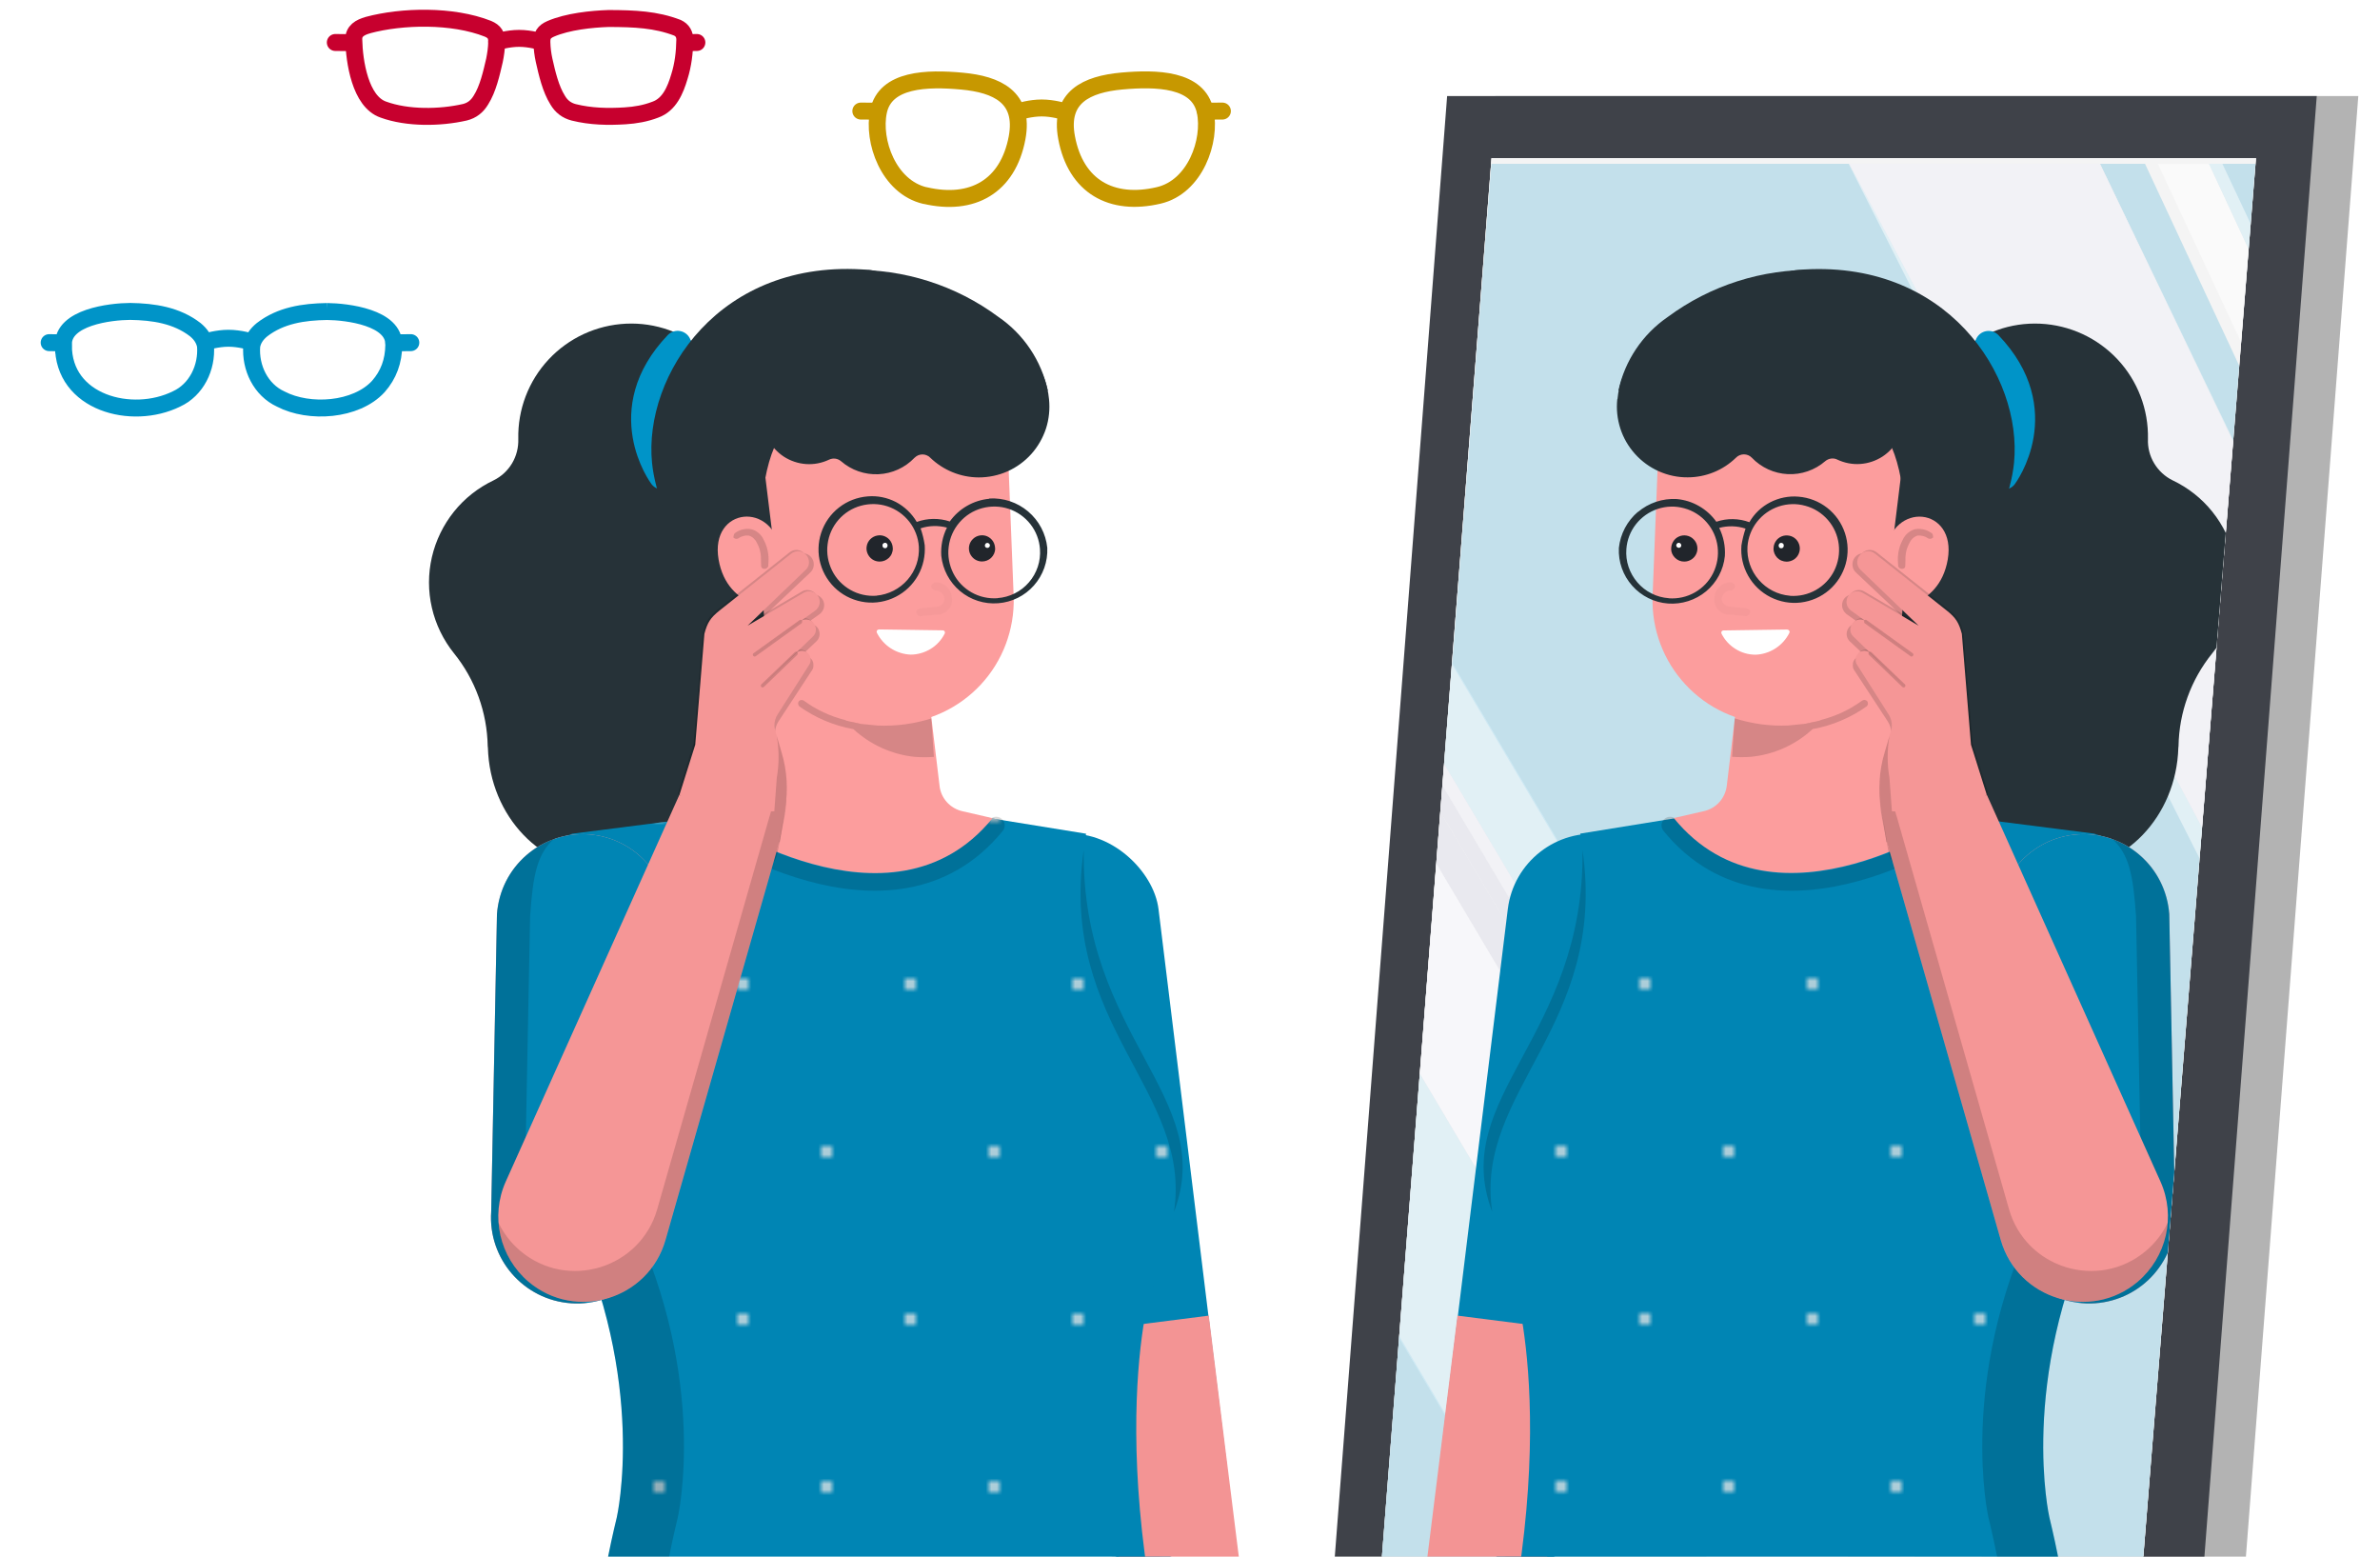 <?xml version="1.0" encoding="UTF-8"?><svg id="a" xmlns="http://www.w3.org/2000/svg" xmlns:xlink="http://www.w3.org/1999/xlink" viewBox="0 0 260 170"><defs><clipPath id="b"><rect width="260" height="170" style="fill:none;"/></clipPath><clipPath id="c"><path d="M142.86,273.42h82.95S246.45,17.28,246.45,17.28h-83.51s-20.08,256.14-20.08,256.14Z" style="fill:none;"/></clipPath><pattern id="d" x="0" y="0" width="60" height="60" patternTransform="translate(-12575.46 -3278.04) rotate(-180) scale(.61 -.61)" patternUnits="userSpaceOnUse" viewBox="0 0 60 60"><g><rect width="60" height="60" style="fill:none;"/><circle cx="45" cy="0" r="1" style="fill:#e6e6e6;"/><circle cx="15" cy="0" r="1" style="fill:#e6e6e6;"/><circle cx="60" cy="30" r="1" style="fill:#e6e6e6;"/><circle cx="30" cy="30" r="1" style="fill:#e6e6e6;"/><circle cx="0" cy="30" r="1" style="fill:#e6e6e6;"/><circle cx="45" cy="60" r="1" style="fill:#e6e6e6;"/><circle cx="15" cy="60" r="1" style="fill:#e6e6e6;"/></g></pattern><pattern id="e" patternTransform="translate(-3267.76 -3278.04) scale(.61)" xlink:href="#d"/></defs><g style="clip-path:url(#b);"><g><path d="M142.22,285.15h94.27S257.63,10.49,257.63,10.49h-94.28s-21.13,274.66-21.13,274.66Z" style="isolation:isolate; opacity:.3;"/><polygon points="158.09 10.49 158.81 10.49 252.36 10.49 253.09 10.49 231.96 285.15 231.23 285.15 137.69 285.15 136.96 285.15 158.09 10.49" style="fill:#3f4249;"/></g><g><path d="M142.86,273.42h82.95S246.45,17.28,246.45,17.28h-83.51s-20.08,256.14-20.08,256.14Z" style="fill:#f4f4f4;"/><path d="M142.86,273.42h82.95S246.45,17.28,246.45,17.28h-83.51s-20.08,256.14-20.08,256.14Z" style="fill:#f4f4f4;"/><path d="M142.86,273.42h82.95S246.45,17.28,246.45,17.28h-83.51s-20.08,256.14-20.08,256.14Z" style="fill:#f4f4f4;"/><path d="M242.78,17.89l3.08,6.54,.53-6.54h-3.61Z" style="fill:#0094c8; isolation:isolate; opacity:.2;"/><path d="M229.41,17.89l14.55,30.2,.66-8.15-10.29-22.05h-4.91Z" style="fill:#0094c8; isolation:isolate; opacity:.2;"/><path d="M156.91,94.32l73.35,123.47,.45-5.62-73.36-123.49-.44,5.64Z" style="fill:#e4e4ed; isolation:isolate; opacity:.7;"/><path d="M199.22,272.8h26.59s.29-3.59,.29-3.59l-73.25-123.31-4.27,54.41,50.64,72.5Z" style="fill:#0094c8; isolation:isolate; opacity:.2;"/><path d="M158.64,72.59l73.39,123.54,8.25-102.41L201.96,17.89h-39.03s-4.29,54.7-4.29,54.7Z" style="fill:#0094c8; isolation:isolate; opacity:.2;"/><path d="M229.4,17.89l14.54,30.33v-.12s-14.54-30.2-14.54-30.2h0Z" style="fill:#0094c8; isolation:isolate; opacity:.2;"/><path d="M229.4,17.89l14.54,30.33v-.12s-14.54-30.2-14.54-30.2h0Z" style="fill:#fff; isolation:isolate; opacity:.5;"/><path d="M201.96,17.89l38.32,75.83,.27-3.37L202.03,17.89h-.07Z" style="fill:#0094c8; isolation:isolate; opacity:.2;"/><path d="M201.96,17.89l38.32,75.83,.27-3.37L202.03,17.89h-.07Z" style="fill:#fff; isolation:isolate; opacity:.5;"/><path d="M202.03,17.89l38.52,72.45,3.39-42.13-14.54-30.33h-27.37Z" style="fill:#e4e4ed;"/><path d="M202.03,17.89l38.52,72.45,3.39-42.13-14.54-30.33h-27.37Z" style="fill:#fff; isolation:isolate; opacity:.5;"/><path d="M235.73,17.89l9.09,19.48,.82-10.18-4.32-9.29h-5.59Z" style="fill:#fff; isolation:isolate; opacity:.5;"/><path d="M241.33,17.89l4.32,9.29,.22-2.75-3.08-6.54h-1.46Z" style="fill:#0094c8; isolation:isolate; opacity:.2;"/><path d="M241.33,17.89l4.32,9.29,.22-2.75-3.08-6.54h-1.46Z" style="fill:#fff; isolation:isolate; opacity:.5;"/><path d="M152.85,146.2l73.25,123.31,2.32-28.85-73.31-123.4-2.27,28.94Z" style="fill:#0094c8; isolation:isolate; opacity:.2;"/><path d="M152.85,146.2l73.25,123.31,2.32-28.85-73.31-123.4-2.27,28.94Z" style="fill:#fff; isolation:isolate; opacity:.5;"/><path d="M155.12,117.26l73.31,123.4,1.84-22.86-73.35-123.47-1.8,22.93Z" style="fill:#e4e4ed;"/><path d="M155.12,117.26l73.31,123.4,1.84-22.86-73.35-123.47-1.8,22.93Z" style="fill:#fff; isolation:isolate; opacity:.7;"/><path d="M157.36,88.68l73.36,123.49,.23-2.89-73.37-123.5-.23,2.9Z" style="fill:#e4e4ed; isolation:isolate; opacity:.7;"/><path d="M157.77,83.47l73.37,123.51,.89-11.13-73.39-123.54-.88,11.16Z" style="fill:#0094c8; isolation:isolate; opacity:.2;"/><path d="M157.77,83.47l73.37,123.51,.89-11.13-73.39-123.54-.88,11.16Z" style="fill:#fff; isolation:isolate; opacity:.5;"/><path d="M157.59,85.79l73.37,123.5,.19-2.31-73.37-123.51-.18,2.32Z" style="fill:#e4e4ed;"/><path d="M157.59,85.79l73.37,123.5,.19-2.31-73.37-123.51-.18,2.32Z" style="fill:#fff; isolation:isolate; opacity:.5;"/></g><g style="clip-path:url(#c);"><g><g><path d="M211.93,54.25c.51,.79,.77,1.71,.75,2.65-.02,.94-.33,1.85-.87,2.61-1.44,1.99-2.26,4.36-2.34,6.82-.08,2.46,.57,4.88,1.87,6.96,1.4,2.16,2.09,4.69,1.98,7.26v.41c-.23,7.52,5.14,13.77,11.93,13.96,6.79,.19,12.5-5.74,12.72-13.26l.02-.17c.06-3.7,1.36-7.27,3.69-10.15,1.17-1.45,1.99-3.15,2.41-4.97,.42-1.82,.42-3.7,0-5.52-.42-1.82-1.24-3.51-2.41-4.97s-2.65-2.62-4.33-3.42c-.84-.41-1.54-1.06-2.02-1.86-.48-.8-.72-1.72-.68-2.66h0c.07-3.22-1.12-6.34-3.32-8.69-2.2-2.35-5.23-3.75-8.45-3.9-3.22-.15-6.36,.97-8.77,3.11-2.41,2.14-3.88,5.14-4.1,8.35-.17,2.62,.5,5.23,1.92,7.44h0Z" style="fill:#263238;"/><path d="M217.24,37.63c6.96,7.26,1.67,14.35,1.67,14.35" style="fill:none; stroke:#0094c8; stroke-linecap:round; stroke-miterlimit:10; stroke-width:2.98px;"/></g><g><rect x="160.93" y="90.82" width="18.78" height="79.95" rx="9.39" ry="9.39" transform="translate(323.42 281.37) rotate(-173)" style="fill:#0085b4;"/><path d="M172.3,161.85l7.45-60.71c.56-4.53-2.21-8.7-6.39-10.06,.6-.04,1.21-.03,1.83,.04,5.15,.63,8.81,5.32,8.17,10.46l-7.45,60.71c-.63,5.15-5.32,8.81-10.46,8.17-.62-.08-1.21-.21-1.78-.4,4.39-.31,8.08-3.69,8.64-8.22Z" style="isolation:isolate; opacity:.15;"/></g><path d="M159.22,143.68l-7.34,58.87,10.04,.66,12.32-57.62-15.02-1.91Z" style="fill:#f39494;"/><g><path d="M228.99,132.95c-8.51,17.87-5.11,32.75-5.11,32.75,3.4,14.04,5.11,34.03,5.11,34.03h-70.19c13.18-37.01,6.81-58.71,6.81-58.71-7.68-13.18,3.83-30.2,3.83-30.2,5.11-11.48,3.19-19.78,3.19-19.78l15.75-2.55h20.42s19.99,2.55,19.99,2.55c17.23,5.32,.21,41.9,.21,41.9Z" style="fill:#0085b4;"/><path d="M228.99,132.95c-8.51,17.87-5.11,32.75-5.11,32.75,3.4,14.04,5.11,34.03,5.11,34.03h-70.19c13.18-37.01,6.81-58.71,6.81-58.71-7.68-13.18,3.83-30.2,3.83-30.2,5.11-11.48,3.19-19.78,3.19-19.78l15.75-2.55h20.42s19.99,2.55,19.99,2.55c17.23,5.32,.21,41.9,.21,41.9Z" style="fill:url(#d);"/></g><path d="M214.55,89.92s-20.66,14.29-32.1,.22" style="fill:none; isolation:isolate; opacity:.15; stroke:#000; stroke-linecap:round; stroke-linejoin:round; stroke-width:1.88px;"/><path d="M172.88,92.84c.25,20.41-14.64,26.99-9.86,39.52-2-13.23,12.62-20.29,9.86-39.52Z" style="isolation:isolate; opacity:.15;"/><path d="M222.33,132.95s12.43-26.58,6.45-41.9c15.42,4.87,.21,41.9,.21,41.9-8.51,17.87-5.11,32.75-5.11,32.75,3.4,14.04,5.11,34.03,5.11,34.03h-6.66s-1.7-19.99-5.11-34.03c0,0-3.4-14.89,5.11-32.75Z" style="isolation:isolate; opacity:.15;"/><g><path d="M228.89,142.33h0c5.17-.36,9.08-4.84,8.72-10.01l-.63-32.48c-.36-5.17-4.84-9.08-10.01-8.72h0c-5.17,.36-9.08,4.84-8.72,10.01l.63,32.48c.36,5.17,4.84,9.08,10.01,8.72Z" style="fill:#fc9d9d;"/><path d="M228.89,142.33h0c5.17-.36,9.08-4.84,8.72-10.01l-.63-32.48c-.36-5.17-4.84-9.08-10.01-8.72h0c-5.17,.36-9.08,4.84-8.72,10.01l.63,32.48c.36,5.17,4.84,9.08,10.01,8.72Z" style="fill:#0085b4;"/><path d="M233.98,132.57l-.63-32.48c-.31-4.55-.77-6.96-2.78-8.62,4.63,1.97,6.05,5.28,6.4,8.37l.63,32.48c.36,5.17-3.55,9.65-8.72,10.01-.62,.04-1.23,.02-1.82-.05,4.25-1.14,7.23-5.15,6.92-9.71Z" style="isolation:isolate; opacity:.15;"/></g><g><g><path d="M189.64,77.47l-1,8.34c-.08,.66-.36,1.29-.8,1.78-.45,.5-1.03,.84-1.68,.99l-3.31,.76c11.07,13.61,31.06-.21,31.06-.21l-2.59-.54c-.72-.15-1.36-.53-1.83-1.1-.47-.56-.73-1.26-.75-1.99l-.54-20.76-18.54,12.72Z" style="fill:#fc9d9d;"/><path d="M189.23,82.65c.68,.05,1.37,.05,2.05,0,2.52-.25,4.88-1.31,6.74-3.03,2.13-.38,4.15-1.23,5.91-2.49,.08-.07,.12-.16,.13-.27,0-.1-.02-.2-.08-.29-.07-.07-.17-.12-.27-.13-.1-.01-.2,.02-.29,.08-1.34,.98-2.86,1.69-4.47,2.1-.1,.06-.22,.1-.33,.11-.33,.11-.67,.11-.94,.22h-.11c-.2,.07-.4,.11-.61,.12l-1.6,.16c-1.98,.09-3.96-.18-5.86-.78l-.28,4.19Z" style="isolation:isolate; opacity:.15;"/></g><g><path d="M193.37,79.05c-3.52-.17-6.84-1.7-9.24-4.29-2.4-2.58-3.69-6-3.6-9.53l.68-17.28c.06-1.52,.73-2.95,1.85-3.99,1.12-1.03,2.6-1.58,4.12-1.52l17.44,.73c.58,.01,1.16,.15,1.69,.39,.53,.24,1.01,.58,1.41,1.01,.4,.43,.71,.93,.91,1.48,.2,.55,.29,1.13,.27,1.72l-.73,18.61c-.07,1.74-.48,3.46-1.21,5.04-.73,1.58-1.77,3.01-3.05,4.19-1.28,1.18-2.79,2.1-4.43,2.7-1.64,.6-3.38,.87-5.12,.8l-.99-.07h0Z" style="fill:#fc9d9d;"/><path d="M211.02,55.57l-4.2,3.28,.99-8.06,3.21,4.78Z" style="fill:#263238;"/><g><path d="M193.74,59.9c0,.19,.04,.38,.11,.55,.07,.17,.18,.33,.31,.47,.13,.13,.29,.24,.47,.31,.17,.07,.36,.11,.55,.11,.28,0,.56-.09,.8-.24,.24-.16,.42-.38,.53-.65,.11-.26,.14-.55,.08-.83-.06-.28-.19-.53-.39-.73-.2-.2-.46-.34-.74-.39-.28-.05-.57-.03-.83,.08-.26,.11-.49,.29-.64,.53-.16,.24-.24,.51-.24,.8h0Z" style="fill:#21252b;"/><path d="M194.55,59.87s.07,0,.11,0c.03,0,.07-.03,.1-.05,.03-.02,.05-.05,.07-.08,.02-.03,.03-.07,.03-.1,.01-.04,.01-.08,0-.12,0-.04-.02-.08-.04-.11-.02-.03-.05-.06-.09-.08-.03-.02-.07-.03-.11-.04s-.08,0-.12,.01c-.04,.01-.07,.03-.1,.06-.03,.03-.05,.06-.07,.1-.02,.04-.02,.08-.02,.12,0,.07,.01,.14,.06,.2s.11,.09,.18,.1h0Z" style="fill:#fff;"/></g><g><path d="M182.56,59.94c0,.38,.17,.73,.44,.99,.27,.26,.63,.41,1.01,.4,.28,0,.56-.09,.8-.25,.24-.16,.42-.39,.52-.65,.11-.26,.13-.56,.07-.83-.06-.28-.2-.53-.41-.73-.2-.2-.46-.33-.74-.38-.28-.05-.57-.02-.83,.1-.26,.11-.48,.3-.63,.55-.15,.24-.23,.52-.22,.81h0Z" style="fill:#21252b;"/><path d="M183.37,59.83c.07,0,.14-.01,.2-.06,.06-.04,.09-.11,.1-.18s-.01-.14-.06-.2c-.04-.06-.11-.1-.18-.11-.07,0-.15,.01-.2,.06s-.1,.11-.11,.18c0,.07,.01,.15,.06,.2,.05,.06,.11,.09,.18,.1h0Z" style="fill:#fff;"/></g><g style="opacity:.15;"><path d="M188.77,67.12c-.23-.02-.46-.08-.66-.2-.2-.11-.38-.27-.52-.45s-.24-.4-.29-.63-.05-.46,0-.69c.05-.45,.27-.86,.62-1.15,.35-.29,.79-.43,1.24-.4,.21,.08,.46,.28,.38,.49-.08,.22-.27,.41-.49,.39-.23,.01-.44,.1-.62,.25-.17,.15-.28,.36-.32,.58-.02,.23,.05,.45,.2,.62,.15,.17,.35,.28,.58,.31l1.92,.18c.21,.08,.47,.28,.38,.49-.08,.21-.28,.41-.49,.38l-1.92-.18h0Z" style="isolation:isolate; opacity:.15;"/></g><path d="M195.24,68.75c.22,.03,.31,.2,.24,.36-.34,.69-.87,1.28-1.52,1.7-.65,.42-1.4,.66-2.17,.69-.77,0-1.53-.21-2.18-.62-.66-.4-1.19-.98-1.54-1.67-.02-.04-.03-.08-.03-.12s.01-.08,.03-.12c.02-.04,.05-.07,.09-.09,.04-.02,.08-.03,.12-.03l6.97-.1Z" style="fill:#fff;"/><path d="M178.94,55.89c-1.18,1-1.93,2.42-2.09,3.96-.07,1.51,.45,2.99,1.46,4.12,1,1.13,2.41,1.83,3.91,1.94,1.51,.11,3-.37,4.16-1.33,1.16-.97,1.9-2.35,2.05-3.85,.07-1.06-.15-2.13-.62-3.08,.95-.25,1.95-.23,2.88,.08-.2,.6-.35,1.21-.45,1.84-.09,1.15,.16,2.29,.73,3.3,.56,1,1.41,1.82,2.44,2.34,1.03,.52,2.18,.73,3.32,.59,1.14-.14,2.22-.61,3.09-1.36,.87-.75,1.5-1.74,1.81-2.85,.31-1.11,.28-2.28-.08-3.37-.36-1.09-1.03-2.05-1.94-2.76-.91-.71-2-1.13-3.15-1.22-1.06-.09-2.13,.13-3.08,.62-.95,.49-1.74,1.24-2.27,2.17-1.16-.43-2.44-.45-3.61-.05-.5-.7-1.14-1.28-1.89-1.71-.74-.43-1.57-.69-2.43-.77-1.55-.09-3.07,.42-4.25,1.42Zm16.59,9.17c-1.32-.11-2.54-.74-3.4-1.74-.87-1-1.31-2.3-1.23-3.62,.07-.99,.43-1.93,1.04-2.71,.61-.78,1.44-1.37,2.38-1.68,.94-.31,1.95-.34,2.91-.07,.96,.26,1.81,.8,2.46,1.55,.65,.75,1.06,1.67,1.18,2.66,.12,.98-.05,1.98-.49,2.87-.44,.89-1.14,1.62-2,2.11s-1.85,.71-2.84,.64h0Zm-13.23,.27c-.66-.05-1.3-.22-1.88-.52-.59-.29-1.11-.7-1.54-1.2-.43-.5-.76-1.07-.97-1.7-.21-.62-.29-1.28-.24-1.94,.07-.99,.43-1.93,1.04-2.71,.61-.78,1.44-1.37,2.38-1.68,.94-.31,1.95-.34,2.91-.07,.96,.26,1.81,.8,2.46,1.55,.65,.75,1.06,1.67,1.18,2.66,.12,.98-.05,1.98-.49,2.87-.44,.89-1.14,1.62-2,2.11s-1.85,.71-2.84,.64h0Z" style="fill:#263238;"/><path d="M176.68,43.59c-.12,1.08,0,2.17,.33,3.2,.33,1.03,.88,1.98,1.61,2.79s1.61,1.45,2.6,1.89c.99,.44,2.06,.67,3.15,.66,1.97,0,3.86-.77,5.27-2.14,.11-.12,.25-.21,.39-.27,.15-.06,.31-.1,.47-.1,.16,0,.32,.03,.47,.09,.15,.06,.28,.15,.4,.27,1.03,1.08,2.44,1.73,3.94,1.8,1.49,.07,2.96-.44,4.09-1.42,.18-.15,.4-.25,.63-.28,.23-.03,.47,0,.68,.11,.78,.37,1.65,.54,2.51,.48,.87-.06,1.7-.34,2.43-.81,.73-.48,1.32-1.13,1.72-1.9,.4-.77,.59-1.63,.57-2.5-.08-1.34-.66-2.59-1.64-3.5-.98-.91-2.27-1.42-3.6-1.41-1.18,.07-2.31,.52-3.21,1.28-1.08-1.02-2.51-1.57-3.99-1.56-1.48,.02-2.9,.6-3.96,1.64-1.22-3.27-4.87-5.98-8.66-5.5-3.48,.46-5.87,3.76-6.18,7.17Z" style="fill:#263238;"/><path d="M190.43,37.25c-.17,1.51,.1,3.03,.8,4.39,.69,1.35,1.77,2.47,3.09,3.21,1.33,.74,2.84,1.07,4.35,.95,1.51-.12,2.96-.68,4.15-1.62,.96,.78,1.85,1.65,2.63,2.61,5.07,6.25,1.28,24.27,2.47,23.63,5.32-3.01,11.46-13.32,12.1-19.87,.94-9.51-7.37-22.41-23.62-21.07-3.49,.29-5.55,4.24-5.98,7.78Z" style="fill:#263238;"/><path d="M188.84,44.76l9.46-15.28c-5.79-.12-11.45,1.69-16.1,5.13-2.77,1.9-4.7,4.78-5.4,8.06l12.05,2.09Z" style="fill:#263238;"/><path d="M205.58,66.62l.38-6.24c.77-5.75,7.8-5,6.82,.72-.97,5.62-6.68,5.42-6.68,5.42l-.51,.1Z" style="fill:#fc9d9d;"/><path d="M211.17,58.7c-.06,.07-.15,.12-.24,.14-.09,.02-.19,0-.27-.03-.34-.25-.76-.36-1.18-.32-.19,.06-.37,.16-.52,.3-.15,.14-.27,.3-.35,.49-.32,.56-.47,1.19-.45,1.84l-.02,.67c0,.5-.78,.41-.78-.04l-.03-.61c-.01-.77,.17-1.54,.55-2.22,.12-.27,.31-.51,.53-.7,.23-.19,.49-.34,.78-.42,.3-.06,.61-.05,.91,.01,.3,.06,.58,.19,.83,.36,.21,.06,.24,.29,.26,.53Z" style="isolation:isolate; opacity:.15;"/><path d="M207.43,65.57c.15,.02,.31,0,.45-.03,.15-.04,.29-.11,.41-.2,.12-.09,.22-.21,.3-.34,.07-.13,.12-.28,.14-.43,.03-.23-.01-.46-.11-.67-.1-.21-.26-.38-.46-.49-.2-.11-.43-.17-.66-.15-.23,.02-.45,.1-.63,.24-.18,.14-.32,.33-.39,.55-.07,.22-.08,.45-.02,.68,.06,.22,.19,.42,.36,.57s.39,.25,.62,.27h0Z" style="fill:#0085b4;"/><path d="M207.23,65.44c-.08,0-.16-.03-.22-.08,.18,.14,.42,.21,.65,.19,.15,0,.29-.03,.43-.09,.14-.06,.26-.14,.36-.25,.1-.11,.18-.23,.23-.37,.05-.14,.07-.29,.07-.43-.06-.36-.26-.69-.56-.9,.14,.19,.23,.41,.26,.64,0,.17-.02,.33-.08,.48-.06,.15-.15,.3-.26,.42-.11,.12-.25,.22-.4,.29-.15,.07-.31,.11-.48,.11h0Z" style="isolation:isolate; opacity:.15;"/></g></g><g><path d="M203.47,68.31l5.56,3.94-7.3-5.18c-.35-.28-.56-.7-.48-1.17,.13-.82,1.06-1.23,1.76-.81l6.39,3.71-6.63-6.26c-.51-.45-.52-1.2-.12-1.69,.4-.49,1.14-.57,1.68-.17l8.2,6.41c1.04,.82,1.39,1.35,1.76,2.63l1.27,12.47,1.88,5.62s-10.09,10.71-11.11,5.31l-.73-3.77c-.4-2.07-.31-4.26,.25-6.28l.69-2.51c.04-.15,.06-.3,.07-.46,0-.46-.13-.93-.38-1.31l-3.67-5.6c-.1-.14-.15-.31-.15-.49-.01-.17,.01-.35,.09-.51,.26-.59,1.07-.73,1.53-.27l4.18,3.92-6.13-5.8c-.26-.25-.41-.64-.32-1.03,.15-.78,1.04-1.14,1.71-.67Z" style="isolation:isolate; opacity:.15;"/><path d="M204.03,67.73l5.32,3.82-6.99-5.03c-.33-.27-.53-.68-.44-1.14,.14-.79,1.05-1.19,1.73-.79l6.13,3.6-6.33-6.08c-.49-.44-.49-1.16-.08-1.64,.4-.47,1.12-.56,1.63-.16l7.84,6.22c1,.8,1.33,1.31,1.66,2.55l1,12.11,1.72,5.46s-10,10.41-10.89,5.16l-.64-3.66c-.35-2.01-.22-4.14,.37-6.1l.71-2.44c.04-.15,.07-.3,.08-.45,.02-.45-.11-.91-.35-1.28l-3.46-5.44c-.09-.14-.14-.3-.14-.48-.01-.17,.02-.34,.1-.5,.26-.57,1.05-.71,1.49-.26l3.99,3.81-5.84-5.64c-.25-.24-.39-.62-.29-1,.16-.76,1.03-1.11,1.67-.65Z" style="isolation:isolate; opacity:.15;"/><path d="M203.85,67.87l5.32,3.82-6.99-5.03c-.33-.27-.53-.68-.44-1.14,.14-.79,1.05-1.19,1.73-.79l6.13,3.6-6.33-6.08c-.49-.44-.49-1.16-.08-1.64,.4-.47,1.12-.56,1.63-.16l7.84,6.22c1,.8,1.33,1.31,1.66,2.55l1,12.11,1.72,5.46s-10,10.41-10.89,5.16l-.64-3.66c-.35-2.01-.22-4.14,.37-6.1l.71-2.44c.04-.15,.07-.3,.08-.45,.02-.45-.11-.91-.35-1.28l-3.46-5.44c-.09-.14-.14-.3-.14-.48-.01-.17,.02-.34,.1-.5,.26-.57,1.05-.71,1.49-.26l3.99,3.81-5.84-5.64c-.25-.24-.39-.62-.29-1,.16-.76,1.03-1.11,1.67-.65Z" style="fill:#f59696;"/><path d="M204.12,71.4s.01,.08,.05,.11l3.65,3.51c.1,.07,.22,.08,.28-.01,.07-.1,.08-.22-.01-.28l-3.65-3.51c-.1-.07-.22-.08-.28,.01-.02,.04-.05,.13-.04,.17Z" style="isolation:isolate; opacity:.15;"/><path d="M203.65,67.95s.02,.11,.05,.11l5.01,3.6c.1,.07,.21,.05,.28-.05,.07-.1,.05-.21-.05-.28l-5.01-3.6c-.1-.07-.21-.05-.28,.05-.02,.05-.01,.13,0,.17Z" style="isolation:isolate; opacity:.15;"/><path d="M217.05,86.8l18.97,42.24c1.7,3.79,.68,8.25-2.49,10.94-5.16,4.35-13.1,1.93-14.96-4.56l-12.42-43.44,10.9-5.17Z" style="fill:#f59696;"/><path d="M206.41,80.4c-.26,1.51-.26,3.05,0,4.54l.27,3.66h0s.37,.02,.37,.02c.04,.2,.09,.37,.15,.53l12.27,42.9c1.85,6.49,9.8,8.91,14.96,4.56,1.03-.87,1.84-1.93,2.39-3.1-.17,2.45-1.31,4.8-3.28,6.46-5.16,4.35-13.1,1.93-14.96-4.56l-12.27-42.9c-.06-.16-.11-.33-.15-.53h-.08v-.02l-.57-3.66c-.35-2-.23-4.14,.37-6.1l.53-1.81Z" style="isolation:isolate; opacity:.15;"/></g></g></g><path d="M116.48,162.89c.67,0,1.21-.55,1.21-1.21s-.55-1.21-1.21-1.21-1.21,.55-1.21,1.21,.55,1.21,1.21,1.21Z" style="isolation:isolate; opacity:.6;"/><g><path d="M79.34,54.25c1.42-2.21,2.1-4.82,1.92-7.44-.23-3.21-1.7-6.21-4.1-8.35-2.41-2.14-5.55-3.26-8.77-3.11-3.22,.15-6.25,1.55-8.45,3.9-2.2,2.35-3.39,5.47-3.32,8.69h0c.03,.93-.2,1.85-.68,2.66-.48,.8-1.18,1.45-2.02,1.86-1.68,.8-3.17,1.97-4.33,3.42s-1.99,3.15-2.41,4.97c-.42,1.82-.42,3.7,0,5.52,.42,1.82,1.24,3.51,2.41,4.97,2.33,2.88,3.62,6.45,3.69,10.15l.02,.17c.21,7.52,5.92,13.45,12.72,13.26,6.79-.19,12.16-6.44,11.95-13.96v-.41c-.12-2.57,.57-5.11,1.97-7.26,1.3-2.08,1.95-4.51,1.87-6.96-.08-2.45-.9-4.83-2.34-6.82-.55-.76-.85-1.67-.87-2.61-.02-.94,.24-1.86,.75-2.65h0Z" style="fill:#263238;"/><path d="M72.36,51.97s-5.29-7.09,1.67-14.35" style="fill:none; stroke:#0094c8; stroke-linecap:round; stroke-miterlimit:10; stroke-width:2.98px;"/></g><g><rect x="111.57" y="90.82" width="18.78" height="79.95" rx="9.39" ry="9.39" transform="translate(-15.03 15.71) rotate(-7)" style="fill:#0085b4;"/><path d="M118.97,161.85l-7.45-60.71c-.56-4.53,2.21-8.7,6.39-10.06-.6-.04-1.21-.03-1.83,.04-5.15,.63-8.81,5.32-8.17,10.46l7.45,60.71c.63,5.15,5.32,8.81,10.46,8.17,.62-.08,1.21-.21,1.78-.4-4.39-.31-8.08-3.69-8.64-8.22Z" style="isolation:isolate; opacity:.15;"/></g><path d="M132.05,143.68l7.34,58.87-10.04,.66-12.32-57.62,15.02-1.91Z" style="fill:#f39494;"/><g><path d="M62.49,91.05l19.99-2.55h20.42l15.75,2.55s-1.91,8.3,3.19,19.78c0,0,11.51,17.02,3.83,30.2,0,0-6.38,21.69,6.81,58.71H62.27s1.7-19.99,5.11-34.03c0,0,3.4-14.89-5.11-32.75,0,0-17.02-36.59,.21-41.9Z" style="fill:#0085b4;"/><path d="M62.49,91.05l19.99-2.55h20.42l15.75,2.55s-1.91,8.3,3.19,19.78c0,0,11.51,17.02,3.83,30.2,0,0-6.38,21.69,6.81,58.71H62.27s1.7-19.99,5.11-34.03c0,0,3.4-14.89-5.11-32.75,0,0-17.02-36.59,.21-41.9Z" style="fill:url(#e);"/></g><path d="M76.72,89.92s20.66,14.29,32.1,.22" style="fill:none; isolation:isolate; opacity:.15; stroke:#000; stroke-linecap:round; stroke-linejoin:round; stroke-width:1.88px;"/><path d="M118.39,92.84c-.25,20.41,14.64,26.99,9.86,39.52,2-13.23-12.62-20.29-9.86-39.52Z" style="isolation:isolate; opacity:.15;"/><path d="M68.94,132.95s-12.43-26.58-6.45-41.9c-15.42,4.87-.21,41.9-.21,41.9,8.51,17.87,5.11,32.75,5.11,32.75-3.4,14.04-5.11,34.03-5.11,34.03h6.66s1.7-19.99,5.11-34.03c0,0,3.4-14.89-5.11-32.75Z" style="isolation:isolate; opacity:.15;"/><g><path d="M62.38,142.33h0c-5.17-.36-9.08-4.84-8.72-10.01l.63-32.48c.36-5.17,4.84-9.08,10.01-8.72h0c5.17,.36,9.08,4.84,8.72,10.01l-.63,32.48c-.36,5.17-4.84,9.08-10.01,8.72Z" style="fill:#fc9d9d;"/><path d="M62.38,142.33h0c-5.17-.36-9.08-4.84-8.72-10.01l.63-32.48c.36-5.17,4.84-9.08,10.01-8.72h0c5.17,.36,9.08,4.84,8.72,10.01l-.63,32.48c-.36,5.17-4.84,9.08-10.01,8.72Z" style="fill:#0085b4;"/><path d="M57.28,132.57l.63-32.48c.31-4.55,.77-6.96,2.78-8.62-4.63,1.97-6.05,5.28-6.4,8.37l-.63,32.48c-.36,5.17,3.55,9.65,8.72,10.01,.62,.04,1.23,.02,1.82-.05-4.25-1.14-7.23-5.15-6.92-9.71Z" style="isolation:isolate; opacity:.15;"/></g><g><g><path d="M83.08,64.75l-.54,20.76c-.02,.73-.28,1.43-.75,1.99-.47,.56-1.11,.95-1.83,1.1l-2.59,.54s19.99,13.83,31.06,.21l-3.31-.76c-.65-.15-1.24-.5-1.68-.99-.45-.5-.73-1.12-.8-1.78l-1-8.34-18.54-12.72Z" style="fill:#fc9d9d;"/><path d="M101.75,78.46c-1.89,.6-3.87,.86-5.86,.78l-1.6-.16c-.21,0-.41-.05-.61-.12h-.11c-.27-.11-.61-.11-.94-.22-.12-.01-.23-.05-.33-.11-1.61-.41-3.13-1.12-4.47-2.1-.08-.06-.19-.09-.29-.08-.1,0-.2,.06-.27,.13-.06,.08-.09,.18-.08,.29,.01,.1,.06,.2,.13,.27,1.76,1.26,3.78,2.11,5.91,2.49,1.86,1.71,4.22,2.78,6.74,3.03,.68,.05,1.37,.05,2.05,0l-.28-4.19Z" style="isolation:isolate; opacity:.15;"/></g><g><path d="M97.9,79.05l-.99,.07c-1.74,.07-3.48-.2-5.12-.8-1.64-.6-3.14-1.52-4.43-2.7-1.28-1.18-2.32-2.61-3.05-4.19-.73-1.58-1.14-3.3-1.21-5.04l-.73-18.61c-.03-.58,.07-1.17,.27-1.72,.2-.55,.51-1.05,.91-1.48,.4-.43,.88-.77,1.41-1.01,.53-.24,1.11-.37,1.69-.39l17.44-.73c1.52-.06,3,.49,4.12,1.52,1.12,1.03,1.78,2.46,1.85,3.99l.68,17.28c.09,3.52-1.2,6.95-3.6,9.53-2.4,2.58-5.72,4.12-9.24,4.29h0Z" style="fill:#fc9d9d;"/><path d="M83.45,50.8l.99,8.06-4.2-3.28,3.21-4.78Z" style="fill:#263238;"/><path d="M97.53,59.9c0-.28-.08-.56-.24-.8-.16-.24-.38-.42-.64-.53-.26-.11-.55-.14-.83-.08-.28,.05-.53,.19-.74,.39-.2,.2-.34,.46-.39,.73-.06,.28-.03,.57,.08,.83,.11,.26,.29,.49,.53,.65,.23,.16,.51,.24,.8,.24,.19,0,.38-.04,.55-.11,.17-.07,.33-.18,.47-.31,.13-.13,.24-.29,.31-.47,.07-.17,.11-.36,.11-.55h0Z" style="fill:#21252b;"/><path d="M96.72,59.87c.07,0,.14-.05,.18-.1s.06-.13,.06-.2c0-.04,0-.08-.02-.12-.02-.04-.04-.07-.07-.1-.03-.03-.06-.05-.1-.06-.04-.01-.08-.02-.12-.01s-.08,.02-.11,.04c-.03,.02-.06,.05-.09,.08-.02,.03-.04,.07-.04,.11,0,.04,0,.08,0,.12,0,.04,.02,.07,.03,.1,.02,.03,.04,.06,.07,.08,.03,.02,.06,.04,.1,.05,.04,0,.07,.01,.11,0h0Z" style="fill:#fff;"/><path d="M108.71,59.94c0-.28-.07-.57-.22-.81-.15-.24-.37-.43-.63-.55-.26-.12-.55-.15-.83-.1-.28,.05-.54,.18-.74,.38-.21,.2-.35,.45-.41,.73-.06,.28-.03,.57,.07,.83,.11,.26,.29,.49,.52,.65,.24,.16,.51,.25,.8,.25,.38,0,.74-.14,1.01-.4,.27-.26,.43-.62,.44-.99h0Z" style="fill:#21252b;"/><path d="M107.9,59.83c.07,0,.14-.05,.18-.1,.05-.06,.07-.13,.06-.2-.01-.07-.05-.14-.11-.18s-.13-.07-.2-.06c-.07,.01-.14,.05-.18,.11-.04,.06-.06,.13-.06,.2s.05,.14,.1,.18c.06,.04,.13,.06,.2,.06h0Z" style="fill:#fff;"/><g style="opacity:.15;"><path d="M102.5,67.12l-1.92,.18c-.22,.03-.41-.18-.49-.38-.08-.21,.18-.41,.38-.49l1.92-.18c.23-.02,.43-.13,.58-.31,.15-.17,.22-.4,.2-.62-.04-.22-.15-.43-.32-.58-.17-.15-.39-.24-.62-.25-.22,.03-.41-.17-.49-.39-.08-.22,.17-.41,.38-.49,.45-.03,.9,.11,1.24,.4,.35,.29,.57,.7,.62,1.15,.05,.23,.04,.46,0,.69s-.15,.44-.29,.63-.32,.34-.52,.45c-.2,.11-.43,.18-.66,.2h0Z" style="isolation:isolate; opacity:.15;"/></g><path d="M102.99,68.84s.09,.01,.12,.03c.04,.02,.07,.05,.09,.09,.02,.04,.03,.08,.03,.12s-.01,.08-.03,.12c-.35,.69-.88,1.27-1.54,1.67-.66,.4-1.41,.62-2.18,.62-.77-.03-1.52-.27-2.17-.69-.65-.42-1.17-1.01-1.52-1.7-.07-.16,.01-.33,.24-.36l6.97,.1Z" style="fill:#fff;"/><path d="M108.08,54.47c-.86,.08-1.68,.34-2.43,.77-.75,.43-1.39,1.01-1.89,1.71-1.18-.39-2.45-.37-3.61,.05-.54-.92-1.33-1.67-2.27-2.17-.95-.49-2.01-.71-3.08-.62-1.15,.09-2.24,.51-3.15,1.22-.91,.71-1.58,1.67-1.94,2.76-.36,1.09-.39,2.27-.08,3.37,.31,1.11,.94,2.1,1.81,2.85,.87,.75,1.95,1.22,3.09,1.36,1.14,.14,2.3-.07,3.32-.59,1.03-.52,1.87-1.33,2.44-2.34,.56-1,.81-2.15,.73-3.3-.09-.62-.24-1.24-.45-1.84,.93-.31,1.93-.33,2.88-.08-.48,.96-.69,2.02-.62,3.08,.16,1.5,.89,2.88,2.05,3.85,1.16,.97,2.65,1.45,4.16,1.33,1.51-.11,2.91-.81,3.91-1.94,1-1.13,1.53-2.61,1.46-4.12-.16-1.54-.91-2.96-2.09-3.96-1.18-1-2.7-1.51-4.25-1.42Zm-12.34,10.59c-.99,.07-1.98-.15-2.84-.64s-1.56-1.22-2-2.11c-.44-.89-.62-1.88-.49-2.87,.12-.98,.53-1.91,1.18-2.66,.65-.75,1.5-1.29,2.46-1.55,.96-.26,1.97-.24,2.91,.07,.94,.31,1.77,.9,2.38,1.68,.61,.78,.97,1.73,1.04,2.71,.08,1.32-.36,2.62-1.23,3.62-.87,1-2.09,1.62-3.4,1.74h0Zm13.23,.27c-.99,.07-1.98-.15-2.84-.64s-1.56-1.22-2-2.11c-.44-.89-.62-1.88-.49-2.87,.12-.98,.53-1.91,1.18-2.66,.65-.75,1.5-1.29,2.46-1.55,.96-.26,1.97-.24,2.91,.07,.94,.31,1.77,.9,2.38,1.68,.61,.78,.97,1.73,1.04,2.71,.05,.66-.03,1.31-.24,1.94-.21,.62-.53,1.2-.97,1.7-.43,.5-.95,.91-1.54,1.2-.59,.3-1.23,.47-1.88,.52h0Z" style="fill:#263238;"/><path d="M108.4,36.42c-3.79-.48-7.44,2.23-8.66,5.5-1.06-1.04-2.47-1.63-3.96-1.64-1.48-.01-2.91,.54-3.99,1.56-.9-.76-2.03-1.21-3.21-1.28-1.34,0-2.63,.5-3.6,1.41-.98,.91-1.56,2.17-1.64,3.5-.03,.87,.17,1.73,.57,2.5,.4,.77,.99,1.42,1.72,1.9,.73,.47,1.56,.75,2.43,.81,.87,.06,1.73-.11,2.51-.48,.21-.1,.45-.14,.68-.11,.23,.03,.45,.13,.63,.28,1.13,.98,2.59,1.49,4.09,1.42,1.49-.07,2.9-.71,3.94-1.8,.11-.11,.25-.2,.4-.27,.15-.06,.31-.09,.47-.09,.16,0,.32,.03,.47,.1,.15,.06,.28,.15,.39,.27,1.42,1.36,3.3,2.13,5.27,2.14,1.08,0,2.16-.22,3.15-.66,.99-.44,1.88-1.09,2.6-1.89s1.27-1.76,1.61-2.79c.33-1.03,.44-2.12,.33-3.2-.31-3.41-2.7-6.72-6.18-7.17Z" style="fill:#263238;"/><path d="M94.85,29.47c-16.25-1.35-24.56,11.56-23.62,21.07,.64,6.55,6.78,16.86,12.1,19.87,1.19,.64-2.6-17.38,2.47-23.63,.79-.96,1.67-1.83,2.63-2.61,1.19,.94,2.64,1.5,4.15,1.62,1.51,.12,3.03-.21,4.35-.95,1.33-.74,2.4-1.86,3.09-3.21,.69-1.35,.97-2.88,.8-4.39-.43-3.54-2.49-7.49-5.98-7.78Z" style="fill:#263238;"/><path d="M114.47,42.67c-.7-3.28-2.64-6.17-5.4-8.06-4.65-3.45-10.32-5.25-16.1-5.13l9.46,15.28,12.05-2.09Z" style="fill:#263238;"/><path d="M85.18,66.52s-5.71,.2-6.68-5.42c-.98-5.73,6.05-6.47,6.82-.72l.38,6.24-.51-.1Z" style="fill:#fc9d9d;"/><path d="M80.36,58.17c.25-.18,.53-.3,.83-.36,.3-.07,.61-.07,.91-.01,.29,.08,.55,.22,.78,.42,.23,.19,.41,.43,.53,.7,.37,.68,.56,1.44,.55,2.22l-.03,.61c0,.45-.77,.54-.78,.04l-.02-.67c.02-.64-.13-1.28-.45-1.84-.08-.19-.2-.35-.35-.49-.15-.14-.33-.24-.52-.3-.42-.05-.84,.07-1.18,.32-.09,.04-.18,.05-.27,.03-.09-.02-.18-.07-.24-.14,.03-.24,.05-.47,.26-.53Z" style="isolation:isolate; opacity:.15;"/><path d="M83.84,65.57c.23-.03,.44-.12,.62-.27s.3-.35,.36-.57c.06-.22,.05-.46-.02-.68-.07-.22-.21-.41-.39-.55-.18-.14-.4-.23-.63-.24-.23-.02-.46,.04-.66,.15-.2,.11-.36,.29-.46,.49-.1,.21-.14,.44-.11,.67,.02,.15,.07,.3,.14,.43,.08,.13,.18,.25,.3,.34,.12,.09,.26,.16,.41,.2,.15,.04,.3,.05,.45,.03h0Z" style="fill:#0085b4;"/><path d="M84.04,65.44c-.16,0-.33-.04-.48-.11-.15-.07-.29-.16-.4-.29-.11-.12-.2-.26-.26-.42-.06-.15-.08-.32-.08-.48,.03-.23,.11-.46,.26-.64-.3,.22-.5,.54-.56,.9,0,.15,.01,.29,.07,.43,.05,.14,.13,.27,.23,.37,.1,.11,.22,.19,.36,.25,.14,.06,.28,.09,.43,.09,.23,.02,.46-.05,.65-.19-.06,.05-.14,.08-.22,.08h0Z" style="isolation:isolate; opacity:.15;"/></g></g><g><path d="M87.8,68.31l-5.56,3.94,7.3-5.18c.35-.28,.56-.7,.48-1.17-.13-.82-1.06-1.23-1.76-.81l-6.39,3.71,6.63-6.26c.51-.45,.52-1.2,.12-1.69-.4-.49-1.14-.57-1.68-.17l-8.2,6.41c-1.04,.82-1.39,1.35-1.76,2.63l-1.27,12.47-1.88,5.62s10.09,10.71,11.11,5.31l.73-3.77c.4-2.07,.31-4.26-.25-6.28l-.69-2.51c-.04-.15-.06-.3-.07-.46,0-.46,.13-.93,.38-1.31l3.67-5.6c.1-.14,.15-.31,.15-.49,.01-.17-.01-.35-.09-.51-.26-.59-1.07-.73-1.53-.27l-4.18,3.92,6.13-5.8c.26-.25,.41-.64,.32-1.03-.15-.78-1.04-1.14-1.71-.67Z" style="isolation:isolate; opacity:.15;"/><path d="M87.24,67.73l-5.32,3.82,6.99-5.03c.33-.27,.53-.68,.44-1.14-.14-.79-1.05-1.19-1.73-.79l-6.13,3.6,6.33-6.08c.49-.44,.49-1.16,.08-1.64-.4-.47-1.12-.56-1.63-.16l-7.84,6.22c-1,.8-1.33,1.31-1.66,2.55l-1,12.11-1.72,5.46s10,10.41,10.89,5.16l.64-3.66c.35-2.01,.22-4.14-.37-6.1l-.71-2.44c-.04-.15-.07-.3-.08-.45-.02-.45,.11-.91,.35-1.28l3.46-5.44c.09-.14,.14-.3,.14-.48,.01-.17-.02-.34-.1-.5-.26-.57-1.05-.71-1.49-.26l-3.99,3.81,5.84-5.64c.25-.24,.39-.62,.29-1-.16-.76-1.03-1.11-1.67-.65Z" style="isolation:isolate; opacity:.15;"/><path d="M87.42,67.87l-5.32,3.82,6.99-5.03c.33-.27,.53-.68,.44-1.14-.14-.79-1.05-1.19-1.73-.79l-6.13,3.6,6.33-6.08c.49-.44,.49-1.16,.08-1.64-.4-.47-1.12-.56-1.63-.16l-7.84,6.22c-1,.8-1.33,1.31-1.66,2.55l-1,12.11-1.72,5.46s10,10.41,10.89,5.16l.64-3.66c.35-2.01,.22-4.14-.37-6.1l-.71-2.44c-.04-.15-.07-.3-.08-.45-.02-.45,.11-.91,.35-1.28l3.46-5.44c.09-.14,.14-.3,.14-.48,.01-.17-.02-.34-.1-.5-.26-.57-1.05-.71-1.49-.26l-3.99,3.81,5.84-5.64c.25-.24,.39-.62,.29-1-.16-.76-1.03-1.11-1.67-.65Z" style="fill:#f59696;"/><path d="M87.15,71.4s-.01,.08-.05,.11l-3.65,3.51c-.1,.07-.22,.08-.28-.01-.07-.1-.08-.22,.01-.28l3.65-3.51c.1-.07,.22-.08,.28,.01,.02,.04,.05,.13,.04,.17Z" style="isolation:isolate; opacity:.15;"/><path d="M87.62,67.95s-.02,.11-.05,.11l-5.01,3.6c-.1,.07-.21,.05-.28-.05-.07-.1-.05-.21,.05-.28l5.01-3.6c.1-.07,.21-.05,.28,.05,.02,.05,.01,.13,0,.17Z" style="isolation:isolate; opacity:.15;"/><path d="M74.22,86.8l-18.97,42.24c-1.7,3.79-.68,8.25,2.49,10.94,5.16,4.35,13.1,1.93,14.96-4.56l12.42-43.44-10.9-5.17Z" style="fill:#f59696;"/><path d="M84.86,80.4c.26,1.51,.26,3.05,0,4.54l-.27,3.66h0s-.37,.02-.37,.02c-.04,.2-.09,.37-.15,.53l-12.27,42.9c-1.85,6.49-9.8,8.91-14.96,4.56-1.03-.87-1.84-1.93-2.39-3.1,.17,2.45,1.31,4.8,3.28,6.46,5.16,4.35,13.1,1.93,14.96-4.56l12.27-42.9c.06-.16,.11-.33,.15-.53h.08v-.02l.57-3.66c.35-2,.23-4.14-.37-6.1l-.53-1.81Z" style="isolation:isolate; opacity:.15;"/></g><path d="M131.66,12.16c-.75-3.55-5.33-3.65-9.12-3.31-3.79,.35-6.86,1.73-6.02,6.19,1,5.33,4.9,7.51,10.06,6.3,3.99-.93,5.76-5.96,5.08-9.19Z" style="fill:none; stroke:#c79800; stroke-linecap:round; stroke-linejoin:round; stroke-width:1.85px;"/><path d="M101.05,21.35c5.16,1.21,9.06-.98,10.06-6.3,.83-4.46-2.23-5.84-6.02-6.19-3.79-.35-8.38-.25-9.12,3.31-.68,3.23,1.09,8.25,5.08,9.19Z" style="fill:none; stroke:#c79800; stroke-linecap:round; stroke-linejoin:round; stroke-width:1.85px;"/><line x1="131.69" y1="12.14" x2="133.54" y2="12.13" style="fill:none; stroke:#c79800; stroke-linecap:round; stroke-linejoin:round; stroke-width:1.85px;"/><line x1="95.89" y1="12.14" x2="94.04" y2="12.13" style="fill:none; stroke:#c79800; stroke-linecap:round; stroke-linejoin:round; stroke-width:1.85px;"/><path d="M111.35,12.17s1.22-.38,2.45-.38,2.45,.38,2.45,.38" style="fill:none; stroke:#c79800; stroke-linecap:round; stroke-linejoin:round; stroke-width:1.85px;"/><path d="M66.5,2.02c-1.87,.06-4.49,.33-6.34,1.13-.73,.32-.99,.72-.96,1.51,.02,.65,.1,1.29,.24,1.93,.32,1.42,.71,3.12,1.48,4.34,.4,.69,.98,1.14,1.76,1.34,1.85,.46,3.73,.5,5.61,.38,1.12-.07,2.23-.26,3.29-.67,1.55-.54,2.21-2.16,2.64-3.61,.41-1.3,.57-2.65,.59-4.01,.01-.59-.24-1.07-.81-1.33-2.35-.9-4.66-1-7.49-1.01Z" style="fill:none; stroke:#c7002e; stroke-linecap:round; stroke-linejoin:round; stroke-width:1.85px;"/><line x1="74.9" y1="4.66" x2="76.13" y2="4.64" style="fill:none; stroke:#c7002e; stroke-linecap:round; stroke-linejoin:round; stroke-width:1.85px;"/><path d="M40.18,2.75c-.83,.23-1.58,.63-1.53,1.6,.05,2.34,.69,6.75,3.23,7.62,2.63,.96,6.19,.91,8.9,.29,.78-.19,1.35-.65,1.76-1.34,.77-1.21,1.15-2.92,1.48-4.34,.13-.64,.22-1.28,.24-1.93,.02-.8-.23-1.2-.96-1.51-3.88-1.53-9.38-1.4-13.11-.4Z" style="fill:none; stroke:#c7002e; stroke-linecap:round; stroke-linejoin:round; stroke-width:1.85px;"/><line x1="38.48" y1="4.66" x2="36.63" y2="4.64" style="fill:none; stroke:#c7002e; stroke-linecap:round; stroke-linejoin:round; stroke-width:1.85px;"/><path d="M54.26,4.57s1.22-.38,2.45-.38,2.45,.38,2.45,.38" style="fill:none; stroke:#c7002e; stroke-linecap:round; stroke-linejoin:round; stroke-width:1.85px;"/><path d="M35.73,34.02c-2.57,.04-5.07,.41-7.11,1.99-.57,.47-.99,1.03-1.12,1.77-.18,2.38,.99,4.8,3.17,5.8,3.1,1.62,8.23,1.28,10.66-1.37,1.13-1.28,1.67-2.78,1.69-4.53,.1-3.02-5.12-3.64-7.29-3.66Z" style="fill:none; stroke:#0094c8; stroke-miterlimit:10; stroke-width:1.85px;"/><path d="M6.93,37.67c-.06,6.35,7.49,8.3,12.35,5.9,2.18-1,3.35-3.42,3.17-5.8-.14-.74-.55-1.3-1.12-1.77-2.04-1.57-4.54-1.95-7.11-1.99-2.16,.01-7.39,.63-7.29,3.66Z" style="fill:none; stroke:#0094c8; stroke-miterlimit:10; stroke-width:1.85px;"/><line x1="43.02" y1="37.44" x2="44.88" y2="37.42" style="fill:none; stroke:#0094c8; stroke-linecap:round; stroke-linejoin:round; stroke-width:1.85px;"/><line x1="6.61" y1="37.44" x2="5.37" y2="37.42" style="fill:none; stroke:#0094c8; stroke-linecap:round; stroke-linejoin:round; stroke-width:1.85px;"/><path d="M22.51,37.32s1.22-.38,2.45-.38,2.45,.38,2.45,.38" style="fill:none; stroke:#0094c8; stroke-linecap:round; stroke-linejoin:round; stroke-width:1.85px;"/></g></svg>